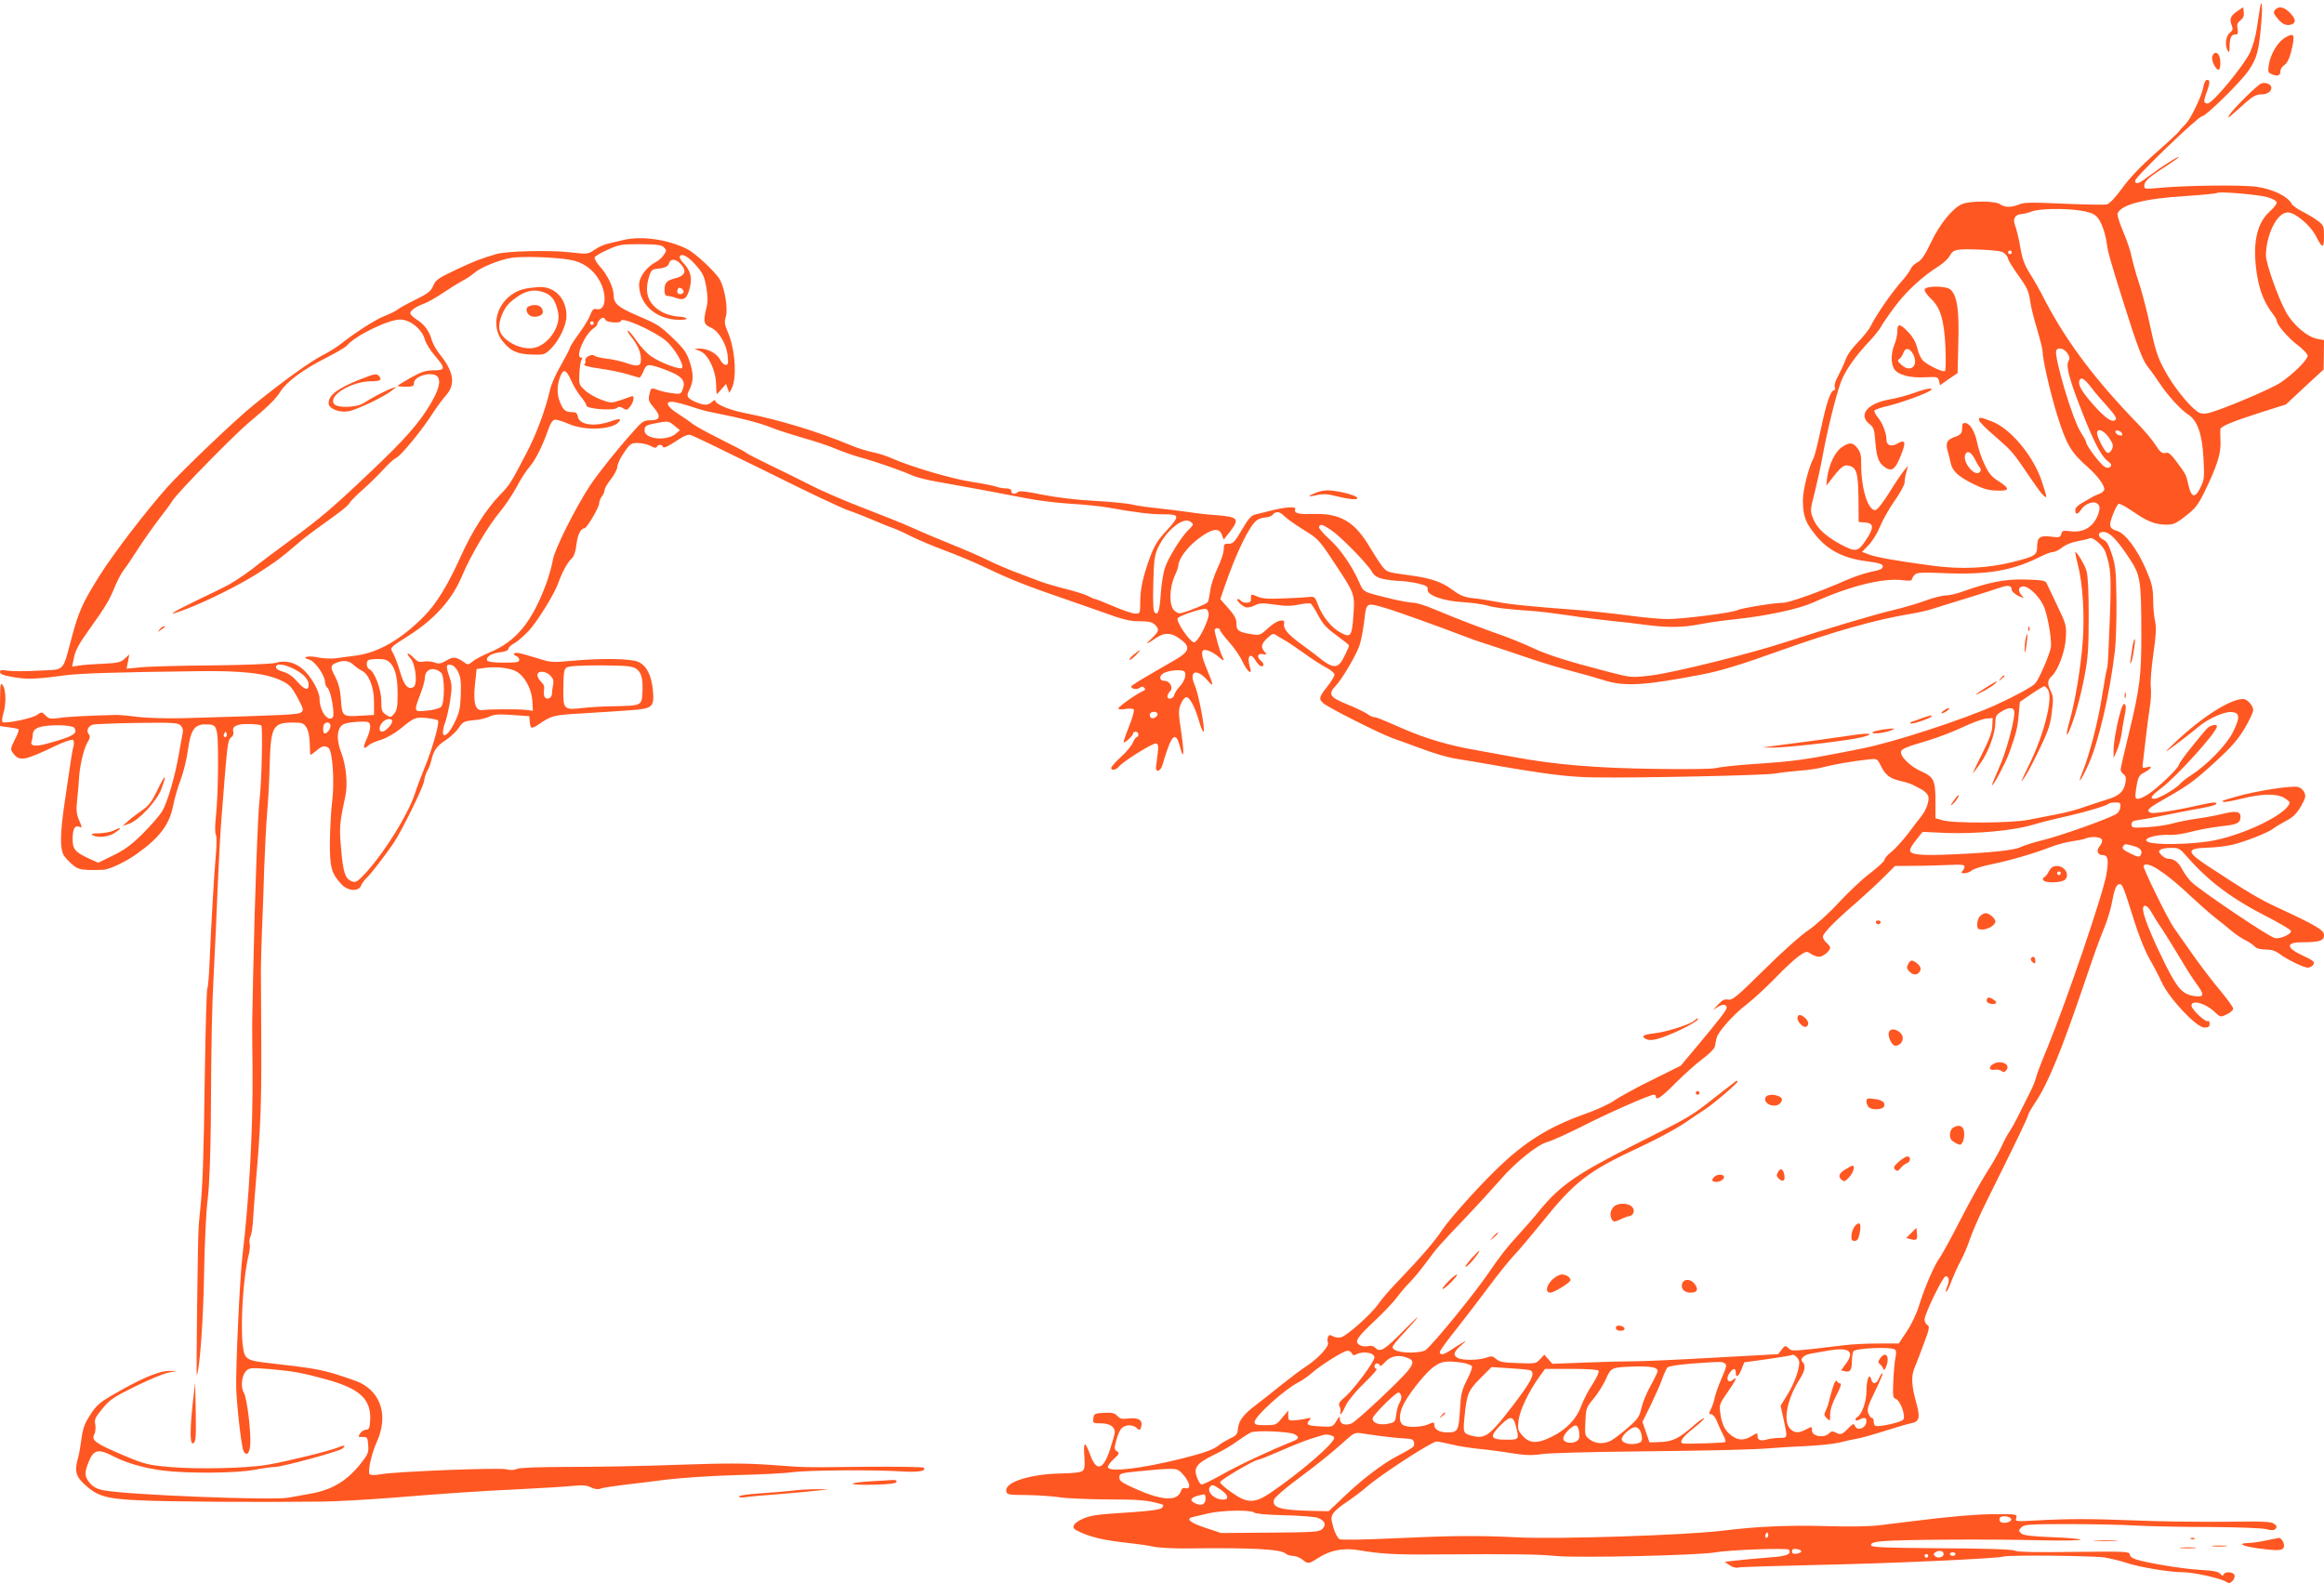 <?xml version="1.0" standalone="no"?>
<!DOCTYPE svg PUBLIC "-//W3C//DTD SVG 20010904//EN"
 "http://www.w3.org/TR/2001/REC-SVG-20010904/DTD/svg10.dtd">
<svg version="1.0" xmlns="http://www.w3.org/2000/svg"
 width="1280pt" height="872pt" viewBox="0 0 1280 872"
 preserveAspectRatio="xMidYMid meet">
<g transform="translate(0,872) scale(0.1,-0.1)"
fill="#ff5722" stroke="none">
<path d="M12446 8668 c-3 -18 -10 -65 -16 -104 -5 -39 -22 -98 -36 -130 -34
-74 -207 -284 -235 -284 -23 0 -24 12 -4 65 18 51 18 65 1 65 -8 0 -16 -15
-20 -37 -8 -50 -71 -181 -100 -208 -12 -12 -27 -28 -32 -36 -5 -8 -64 -63
-131 -122 -81 -71 -144 -137 -184 -193 -37 -51 -71 -87 -85 -90 -13 -3 -119
-1 -236 4 -177 8 -219 8 -247 -4 -43 -18 -81 -17 -105 1 -26 19 -164 20 -209
1 -51 -21 -124 -110 -172 -212 -33 -70 -52 -97 -74 -109 -16 -8 -32 -23 -36
-34 -3 -10 -28 -45 -56 -76 -55 -63 -138 -184 -165 -240 -9 -19 -41 -59 -70
-89 -32 -32 -60 -71 -69 -97 -9 -24 -27 -63 -40 -88 -15 -25 -23 -52 -20 -63
4 -10 2 -18 -4 -18 -18 0 -42 -70 -72 -213 -16 -76 -34 -147 -39 -157 -28 -51
-60 -178 -60 -234 0 -87 13 -123 68 -191 66 -84 155 -130 280 -146 75 -10 92
-16 92 -29 0 -13 -15 -20 -62 -29 -35 -7 -97 -28 -138 -46 -140 -62 -315 -125
-349 -125 -47 0 -232 -30 -253 -41 -25 -14 -302 -49 -383 -49 -38 0 -140 9
-225 21 -85 11 -207 24 -270 29 -243 18 -378 31 -445 45 -38 7 -98 17 -132 20
-50 6 -71 15 -113 46 -59 44 -121 65 -235 80 -118 16 -123 17 -146 42 -11 12
-45 64 -75 114 -83 140 -162 186 -309 182 -85 -3 -110 4 -101 27 6 16 -56 12
-144 -11 -30 -8 -66 -17 -80 -20 -18 -4 -37 -26 -70 -83 -39 -67 -49 -77 -72
-77 -25 1 -28 -3 -28 -31 0 -18 -15 -64 -34 -103 -18 -39 -37 -94 -40 -123 -4
-29 -10 -58 -14 -65 -7 -10 -102 -49 -147 -60 -13 -3 -28 4 -40 17 -27 30 -24
121 4 186 12 25 21 51 21 57 0 37 48 102 108 148 76 58 117 65 132 23 l10 -26
37 47 c51 67 41 78 -73 87 -49 3 -118 11 -154 17 -36 5 -112 15 -170 21 -58 6
-123 15 -145 21 -22 6 -114 15 -204 20 -100 5 -212 19 -289 34 -87 18 -128 23
-136 15 -15 -15 -36 -12 -36 5 0 10 -10 15 -29 15 -16 0 -41 4 -56 10 -14 5
-74 17 -133 26 -104 15 -332 82 -439 129 -28 13 -78 29 -110 35 -32 7 -84 23
-116 37 -185 77 -397 141 -585 178 -84 16 -162 49 -162 68 0 5 -8 3 -18 -6
-23 -21 -42 -21 -89 -2 -47 20 -55 33 -38 64 25 50 26 85 6 151 -18 56 -30 74
-88 131 -79 76 -88 82 -208 133 -101 44 -125 64 -125 110 -1 42 -33 111 -75
157 -19 21 -32 44 -30 51 3 7 36 27 73 43 62 28 76 30 179 30 92 -1 116 -4
129 -17 16 -16 16 -19 0 -42 -9 -14 -29 -32 -45 -40 -50 -26 -91 -82 -91 -124
1 -117 107 -202 243 -193 36 2 15 16 -26 17 -23 1 -61 11 -84 22 -79 41 -105
102 -81 188 11 40 18 50 38 52 53 6 69 13 75 32 8 27 37 25 63 -3 37 -40 26
-67 -33 -81 -43 -11 -55 -24 -55 -62 0 -25 4 -34 17 -34 9 0 31 -5 49 -12 43
-15 59 -2 74 60 13 56 3 92 -37 134 -14 14 -22 31 -19 36 12 19 47 -1 91 -51
37 -43 45 -60 55 -119 9 -51 9 -81 1 -113 -19 -75 -15 -93 23 -109 44 -18 88
-91 94 -157 4 -40 2 -49 -11 -49 -9 0 -24 14 -32 31 -18 33 -67 59 -112 59
l-28 -1 33 -14 c44 -19 85 -107 86 -182 1 -29 2 -53 4 -53 2 0 14 12 27 28
l24 27 9 -25 9 -24 12 22 c31 58 21 218 -21 314 -18 42 -19 55 -10 85 12 40
-5 150 -32 201 -21 40 -135 147 -181 170 -108 54 -253 74 -352 50 -27 -6 -64
-15 -84 -20 -20 -4 -53 -19 -74 -33 -37 -26 -37 -26 -143 -14 -111 12 -341 6
-397 -10 -91 -27 -120 -38 -222 -86 -99 -47 -114 -57 -127 -89 -12 -29 -28
-42 -98 -77 -46 -22 -90 -47 -98 -54 -8 -7 -38 -22 -66 -33 -50 -18 -166 -92
-249 -158 -22 -17 -65 -44 -95 -59 -67 -34 -215 -139 -381 -274 -100 -80 -394
-361 -479 -456 -122 -138 -293 -361 -373 -488 -90 -143 -115 -198 -151 -335
-54 -199 -33 -178 -184 -186 -71 -4 -148 -4 -171 0 -33 5 -41 4 -41 -8 0 -11
21 -19 75 -28 75 -13 128 -11 290 11 78 10 292 17 725 22 244 4 381 -12 464
-54 41 -20 54 -35 85 -92 33 -63 35 -69 19 -81 -17 -12 -61 -15 -653 -32 -85
-2 -191 1 -245 7 -52 7 -108 12 -125 11 -157 -4 -269 -10 -311 -17 -45 -6 -54
-5 -73 14 -21 21 -22 21 -49 2 -28 -19 -177 -49 -189 -38 -3 4 -1 24 5 46 17
53 15 133 -3 157 -13 17 -14 6 -15 -103 l0 -122 48 -7 c26 -3 50 -8 54 -11 4
-2 -4 -25 -18 -52 -29 -58 -29 -60 -5 -88 31 -37 65 -29 223 47 48 23 92 38
99 35 6 -4 8 -18 4 -34 -8 -29 -12 -59 -49 -311 -25 -170 -26 -252 -6 -289 5
-10 25 -32 45 -50 30 -26 44 -31 93 -33 31 0 68 0 82 1 36 3 124 45 184 88
126 90 180 162 200 267 8 39 26 103 41 141 15 39 33 112 40 163 15 111 36 142
95 142 69 0 70 -2 71 -215 0 -104 -5 -232 -11 -283 -6 -56 -7 -100 -1 -110 5
-10 5 -54 0 -107 -10 -114 -26 -386 -34 -579 -3 -82 -9 -154 -13 -160 -4 -6
-10 -220 -14 -476 -6 -463 -12 -616 -25 -740 -4 -36 -8 -81 -9 -100 -5 -71
-14 -825 -10 -815 17 38 36 312 40 560 3 163 11 343 20 410 9 75 15 230 17
415 3 504 6 628 17 845 6 116 16 323 21 460 6 138 15 309 21 380 34 435 33
426 56 446 8 6 12 20 9 29 -9 29 21 44 87 42 34 -1 64 -4 67 -8 9 -8 2 -316
-9 -404 -10 -78 -27 -554 -36 -980 -3 -135 -5 -252 -5 -260 0 -8 0 -121 2
-250 3 -328 -19 -720 -56 -1030 -14 -114 -37 -610 -34 -725 3 -99 29 -326 40
-347 16 -31 34 -15 37 33 6 69 -18 261 -35 288 -19 30 -12 97 14 121 16 16 29
17 128 9 125 -11 182 -21 309 -56 193 -53 255 -112 244 -238 -2 -31 -7 -40
-22 -40 -10 0 -25 -9 -32 -20 -13 -19 -12 -21 14 -20 25 0 27 -3 30 -46 3 -40
-2 -51 -40 -99 -81 -102 -164 -150 -298 -171 -30 -5 -75 -13 -100 -18 -79 -17
-893 15 -1017 40 -38 7 -59 18 -78 40 -29 36 -31 54 -9 111 29 75 53 81 144
34 67 -35 170 -64 268 -76 134 -17 402 -15 502 4 47 9 99 16 115 16 39 0 352
85 371 101 23 19 10 21 -28 5 -43 -18 -263 -72 -378 -93 -114 -21 -395 -27
-550 -13 -117 11 -134 15 -255 66 -148 63 -173 81 -156 113 7 12 9 36 6 54 -6
29 -1 40 40 89 40 49 61 63 183 123 75 37 157 71 182 75 l45 8 -41 1 c-49 1
-134 -32 -258 -101 -129 -72 -142 -83 -182 -146 -28 -43 -38 -72 -45 -125 -5
-38 -13 -86 -19 -106 -20 -72 -13 -101 31 -143 73 -69 121 -84 309 -92 155 -8
694 -11 1005 -7 77 1 255 11 395 22 294 24 472 36 725 48 99 5 214 12 255 16
59 6 83 4 105 -8 19 -9 38 -12 51 -7 11 5 65 13 120 20 54 6 164 20 244 30 81
10 250 21 385 25 132 3 272 10 310 16 81 11 429 14 590 5 103 -7 151 1 132 20
-4 4 -141 6 -305 5 -376 -4 -328 -5 -535 10 -142 10 -243 10 -505 1 -180 -7
-450 -12 -599 -12 -173 0 -281 -4 -296 -11 -16 -7 -36 -8 -58 -2 -39 10 -604
-12 -689 -27 -34 -6 -58 -6 -64 0 -12 12 9 110 39 177 63 140 27 267 -90 326
-16 8 -75 29 -130 46 -95 29 -138 36 -365 62 -135 15 -143 20 -153 99 -14 118
4 393 34 503 5 21 7 47 4 57 -3 11 -1 28 4 38 6 11 13 55 15 98 3 44 9 133 15
199 27 314 31 425 30 760 -1 198 -2 387 -2 420 0 33 3 128 6 210 4 83 9 236
12 340 4 105 11 242 16 305 6 63 12 179 14 256 6 224 16 244 130 244 48 0 57
-3 72 -26 11 -17 18 -49 19 -88 1 -34 2 -63 3 -64 0 -2 15 8 32 22 32 28 46
31 68 17 22 -14 34 -180 21 -291 -7 -52 -12 -153 -13 -225 -1 -142 8 -176 63
-235 36 -39 96 -43 109 -7 5 12 19 31 31 42 21 19 99 120 147 190 44 65 161
302 168 340 3 22 12 49 19 60 7 11 16 34 20 50 14 62 30 85 78 116 27 18 61
49 74 69 23 34 29 38 83 43 32 2 71 12 87 20 24 12 49 14 124 9 l95 -7 3 -32
c4 -39 9 -40 55 -9 66 45 78 48 241 57 88 5 205 13 259 17 122 9 131 17 123
109 -7 83 -36 139 -82 158 -44 18 -205 20 -368 5 -103 -10 -113 -9 -185 14
-42 13 -88 26 -104 29 -29 4 -37 -7 -12 -17 8 -3 15 -12 15 -21 0 -12 -15 -15
-84 -15 -51 0 -88 4 -92 11 -11 19 22 41 70 46 29 4 46 10 46 19 0 7 15 22 33
31 18 10 53 41 79 68 49 54 141 202 163 264 20 58 51 114 73 134 14 13 22 37
27 78 6 54 24 89 44 89 13 0 81 116 81 137 0 11 7 28 15 39 8 10 15 26 15 35
0 9 16 36 35 60 19 24 35 55 35 68 0 14 16 48 37 78 33 49 40 53 75 53 22 0
53 -7 71 -16 21 -12 32 -13 35 -5 5 15 29 14 34 -1 3 -8 27 3 68 30 44 30 69
41 84 36 12 -3 198 -93 415 -200 216 -108 419 -204 450 -214 31 -10 94 -35
141 -55 47 -20 96 -40 110 -44 14 -5 57 -24 96 -44 40 -20 123 -55 185 -78 63
-23 166 -66 229 -96 133 -64 237 -105 440 -174 80 -28 159 -55 175 -61 146
-53 175 -60 234 -60 49 0 68 -5 82 -19 26 -26 24 -35 -18 -76 -39 -36 -33 -36
26 4 43 29 79 29 121 0 70 -47 66 -73 -18 -122 -29 -16 -95 -55 -147 -85 -52
-30 -95 -58 -95 -61 0 -14 33 -19 47 -8 10 9 17 9 25 1 8 -8 6 -13 -8 -19 -33
-14 -134 -85 -134 -95 0 -6 16 -7 39 -3 24 4 42 2 46 -4 3 -6 -9 -49 -28 -96
-19 -47 -31 -85 -28 -85 12 1 51 38 51 49 0 6 7 11 15 11 8 0 15 -7 15 -15 0
-8 -4 -15 -9 -15 -5 0 -14 -13 -21 -29 -6 -17 -36 -53 -66 -80 -30 -28 -54
-55 -54 -61 0 -16 26 -12 41 6 25 31 193 135 207 129 12 -4 13 -17 8 -58 -4
-28 -7 -61 -9 -72 -3 -32 25 -24 35 10 51 174 73 195 98 98 21 -79 23 -29 5
91 -15 102 -15 116 -1 149 8 20 22 37 30 37 19 0 48 -55 70 -132 9 -32 20 -58
24 -58 13 0 -26 208 -48 257 -34 78 11 94 71 25 36 -41 35 -31 -7 70 -28 67
-31 98 -8 98 20 0 54 -18 82 -43 24 -22 28 -17 11 14 -10 20 -39 122 -39 139
0 6 7 10 15 10 8 0 15 -5 15 -11 0 -6 23 -36 51 -67 28 -31 61 -80 74 -109 24
-52 55 -76 40 -30 -20 63 1 88 31 38 10 -17 24 -31 31 -31 17 0 16 15 -2 30
-25 21 -19 43 10 37 24 -4 24 -3 10 13 -22 25 -19 43 15 75 26 25 34 27 48 17
9 -6 31 -19 47 -28 17 -9 66 -43 110 -74 44 -32 99 -67 123 -79 23 -12 42 -29
42 -37 0 -9 -18 -39 -40 -66 -45 -57 -48 -68 -22 -91 26 -24 308 -166 382
-193 36 -12 97 -35 135 -49 102 -38 164 -56 220 -65 28 -4 115 -19 195 -33
293 -51 417 -67 560 -69 234 -4 941 11 995 21 28 5 88 12 135 16 47 3 108 12
135 20 52 14 167 34 247 42 46 5 47 5 66 -33 27 -54 49 -71 107 -85 28 -6 59
-16 70 -22 11 -6 33 -17 48 -25 16 -8 32 -24 37 -36 8 -23 -8 -73 -37 -111
-10 -12 -44 -56 -75 -98 -32 -41 -74 -87 -93 -101 -19 -15 -35 -33 -35 -41 0
-8 -36 -41 -79 -74 -44 -33 -121 -106 -173 -162 -53 -58 -125 -123 -167 -152
-41 -27 -152 -126 -245 -219 -150 -148 -174 -168 -197 -164 -20 4 -33 -2 -55
-26 l-29 -31 27 17 c27 17 48 15 48 -5 0 -13 -40 -64 -159 -207 l-94 -112
-161 -80 c-89 -44 -182 -95 -207 -113 -25 -18 -99 -52 -165 -75 -196 -70 -330
-154 -484 -305 -106 -103 -256 -271 -297 -332 -40 -62 -126 -160 -227 -265
-51 -52 -107 -116 -124 -142 -38 -55 -172 -175 -206 -184 -13 -3 -34 -1 -45 6
-17 9 -22 8 -27 -5 -3 -8 -4 -22 0 -30 8 -21 -56 -90 -120 -131 -28 -18 -89
-64 -135 -101 -46 -37 -110 -88 -142 -112 -70 -53 -94 -86 -99 -131 -2 -30 -9
-38 -43 -53 -22 -11 -49 -27 -60 -36 -29 -25 -85 -45 -210 -76 -223 -55 -393
-75 -403 -47 -2 7 12 27 32 45 31 29 33 34 18 43 -15 10 -16 16 -4 60 7 27 20
57 29 66 20 22 61 23 84 2 16 -14 18 -14 24 6 11 36 -13 53 -66 47 -39 -5 -50
-2 -65 14 -15 16 -28 19 -73 17 -53 -3 -56 -5 -59 -30 -3 -27 -2 -28 42 -28
47 0 76 -18 76 -48 0 -9 -12 -52 -26 -95 -38 -116 -75 -125 -110 -29 -28 76
-37 74 -32 -5 4 -57 2 -76 -10 -85 -9 -8 -52 -13 -116 -14 -170 -3 -311 -47
-304 -96 3 -21 8 -22 118 -23 63 -1 142 -7 175 -12 33 -6 151 -11 263 -12 179
0 222 -4 301 -27 10 -3 10 -8 2 -18 -11 -13 -60 -19 -291 -34 -79 -6 -117 -13
-153 -31 -48 -23 -58 -46 -27 -61 73 -37 146 -54 295 -70 44 -5 101 -13 127
-19 26 -6 105 -10 175 -10 370 5 530 -4 555 -29 6 -6 24 -12 39 -12 14 0 38
-9 52 -20 32 -26 35 -25 88 9 65 42 137 56 218 43 123 -21 205 -26 421 -24
469 3 569 1 675 -9 121 -11 780 4 870 20 76 14 401 26 408 15 16 -26 -14 -37
-124 -44 -63 -5 -140 -12 -172 -16 l-58 -7 28 -19 c16 -11 36 -16 48 -12 11 3
205 9 430 14 399 8 992 35 1028 46 31 10 500 5 561 -5 33 -6 87 -19 120 -30
73 -24 236 -51 308 -51 59 0 206 -33 238 -52 16 -10 22 -10 36 4 9 9 14 24 11
32 -7 19 -53 21 -60 4 -3 -10 -8 -9 -18 3 -11 13 -39 18 -114 22 -96 6 -285
37 -352 58 -20 7 -33 17 -33 27 0 16 -24 17 -306 14 -210 -3 -313 -1 -327 7
-15 7 -152 12 -407 13 -334 3 -385 5 -385 18 0 11 17 17 65 21 89 9 597 12
868 5 122 -3 222 -1 222 3 0 4 -71 11 -157 14 -120 5 -161 10 -172 22 -14 13
-13 17 2 32 16 16 42 18 255 18 130 0 300 -3 377 -8 77 -4 262 -8 410 -8 153
-1 286 -6 308 -12 28 -8 41 -7 50 2 9 10 8 16 -8 28 -17 12 -58 14 -270 11
-137 -1 -358 1 -490 7 -255 10 -370 10 -553 0 -112 -6 -114 -6 -107 14 6 20 3
21 -108 21 -105 0 -258 -13 -472 -40 -44 -5 -120 -15 -170 -21 -58 -7 -166 -9
-300 -5 -199 6 -381 -2 -565 -25 -203 -25 -905 -48 -1130 -37 -226 11 -357 10
-700 -6 -148 -7 -273 -9 -282 -4 -10 5 -25 33 -34 64 -14 50 -14 57 0 80 9 13
42 41 74 61 31 21 79 57 106 80 75 67 362 253 388 253 13 -1 50 -8 83 -16 33
-9 98 -19 145 -24 47 -4 129 -15 183 -24 78 -12 113 -14 170 -5 40 5 266 12
502 14 448 5 668 10 770 19 33 3 116 8 185 11 69 3 150 12 180 19 30 8 73 17
95 21 22 3 92 23 155 43 63 20 128 39 144 42 47 8 53 30 32 107 -28 98 -31
153 -11 199 9 21 32 81 51 133 31 82 33 96 19 103 -8 5 -15 18 -15 30 0 30
101 238 116 238 19 0 23 -22 8 -58 -7 -18 -9 -30 -4 -27 5 3 18 31 30 63 12
31 34 80 49 107 15 28 38 81 51 120 13 38 53 131 90 205 164 330 230 467 230
477 0 6 18 38 41 72 70 105 144 286 276 676 55 162 76 219 103 285 15 36 33
94 40 129 15 83 26 111 44 111 16 0 21 -12 80 -200 26 -84 62 -172 84 -210 21
-36 52 -95 69 -132 42 -90 191 -248 234 -248 23 0 29 5 29 21 0 11 -4 18 -9
15 -13 -9 -91 64 -91 85 0 34 76 14 127 -34 33 -31 33 -31 68 -14 19 9 35 23
35 31 0 8 -32 52 -70 98 -39 46 -109 137 -155 203 -46 66 -92 131 -102 145
-32 45 -173 332 -167 341 19 31 122 -36 266 -173 43 -40 101 -91 129 -113 29
-22 68 -54 88 -71 20 -17 54 -41 77 -52 22 -11 46 -28 53 -36 9 -10 30 -16 59
-16 32 0 54 -7 77 -24 39 -30 133 -76 156 -76 9 0 22 6 28 14 14 16 6 24 -61
55 -89 42 -88 71 1 71 96 0 121 8 121 39 0 28 -40 52 -262 155 -92 43 -157 81
-369 220 -130 85 -131 103 -9 107 41 1 102 8 135 16 69 16 203 69 225 89 9 7
40 26 70 42 42 22 60 41 83 81 25 44 28 56 19 76 -6 14 -22 27 -34 30 -37 9
-224 -20 -338 -52 -85 -24 -86 -25 -73 -30 7 -2 52 6 100 18 108 27 187 29
231 6 17 -10 32 -22 32 -26 0 -56 -231 -173 -415 -210 -88 -18 -260 -26 -337
-15 -88 13 -6 50 97 45 22 -1 74 7 115 18 41 11 115 24 164 30 89 9 106 17
106 54 0 28 -27 32 -99 14 -36 -9 -102 -21 -146 -27 -44 -6 -102 -18 -130 -26
-27 -8 -89 -17 -137 -20 -83 -5 -88 -4 -88 15 0 16 9 21 48 26 26 3 99 17 162
30 63 13 145 29 183 35 37 7 70 16 73 21 7 13 -17 11 -89 -5 -125 -29 -254
-49 -270 -43 -30 11 -18 24 69 73 140 80 170 102 287 209 87 80 123 121 160
183 26 44 47 89 47 101 0 24 -33 61 -55 61 -78 0 -255 -118 -410 -273 -20 -20
-20 -20 1 -6 34 24 123 92 163 126 53 45 143 85 183 81 46 -4 47 -31 4 -115
-36 -70 -144 -180 -231 -235 -22 -14 -49 -35 -59 -47 -24 -27 -118 -81 -140
-81 -29 0 -17 18 37 58 85 64 307 309 307 340 0 9 -7 11 -22 7 -28 -9 -21 -2
-112 -113 -42 -52 -76 -99 -76 -106 0 -15 -114 -125 -166 -159 -22 -15 -48
-27 -58 -27 -16 0 -17 6 -12 48 11 71 15 81 46 97 40 21 49 38 15 29 -27 -7
-27 -7 -21 37 3 24 10 82 15 129 5 47 15 119 21 160 7 40 9 94 6 118 -3 24 3
103 14 179 15 103 17 146 10 179 -6 25 -11 79 -11 122 -1 66 -7 90 -40 167
-49 112 -114 198 -160 211 -22 6 -35 17 -37 30 -3 21 32 109 47 119 5 3 40
-16 78 -42 81 -56 122 -72 184 -73 39 0 54 6 107 48 52 40 68 60 103 131 69
142 91 209 89 276 -1 33 -2 65 -1 71 1 15 68 43 228 94 l133 42 104 97 104 96
1 81 1 81 -34 6 c-59 10 -139 79 -179 155 -45 85 -107 264 -107 305 2 117 62
237 120 237 41 0 124 -70 155 -129 36 -72 45 -72 45 -3 0 55 -2 61 -32 84 -18
14 -56 37 -85 52 -29 14 -57 34 -62 45 -22 40 -102 79 -191 92 -84 12 -398 8
-552 -7 -63 -6 -68 -6 -68 13 0 24 26 48 118 106 39 26 72 49 72 52 0 8 -104
-59 -166 -106 -54 -42 -74 -48 -74 -24 0 20 348 355 369 355 21 0 214 190 256
252 48 72 57 108 71 281 6 85 0 119 -10 55z m42 -1034 c31 -9 52 -21 52 -30 0
-8 -18 -30 -40 -50 -75 -68 -97 -189 -66 -365 14 -77 40 -140 82 -195 13 -17
24 -35 24 -41 0 -22 62 -94 115 -134 30 -23 55 -49 55 -58 0 -23 -81 -103
-150 -149 -58 -38 -349 -160 -405 -169 -24 -4 -41 0 -58 14 -50 39 -129 139
-172 219 -44 80 -52 105 -95 304 -12 52 -34 136 -50 185 -17 50 -34 114 -40
142 -5 29 -26 91 -46 137 -20 47 -34 91 -31 100 19 49 147 82 372 96 93 6 172
14 175 17 9 10 224 -8 278 -23z m-1029 -74 c42 -6 71 -16 87 -31 26 -24 50
-90 59 -159 6 -42 17 -83 95 -330 65 -208 101 -304 125 -334 14 -17 45 -60 69
-96 46 -70 118 -148 160 -175 49 -32 75 -107 82 -236 6 -108 5 -120 -16 -163
-29 -62 -51 -58 -66 10 -13 58 -13 60 -67 132 -27 37 -43 51 -55 48 -23 -7
-34 2 -64 49 -14 22 -54 69 -88 105 -238 245 -395 453 -516 684 -25 50 -63
117 -85 151 -29 47 -41 79 -52 145 -8 47 -21 99 -28 117 -15 37 -1 62 35 64
11 0 37 7 56 14 41 16 178 19 269 5z m-418 -236 c11 -10 19 -23 19 -29 0 -7
25 -48 56 -91 47 -65 58 -88 65 -139 4 -33 22 -104 39 -159 16 -54 30 -109 30
-121 0 -44 43 -232 81 -353 50 -160 75 -204 169 -286 51 -45 90 -97 90 -121 0
-8 -12 -20 -27 -25 -16 -6 -35 -14 -43 -20 -8 -5 -32 -19 -52 -30 -24 -13 -38
-28 -38 -40 0 -27 14 -25 33 4 22 33 72 50 91 30 11 -10 12 -22 6 -45 -22 -76
-81 -116 -157 -105 -40 5 -46 3 -50 -15 -5 -19 -11 -21 -55 -15 -61 8 -78 -3
-78 -55 0 -47 -11 -54 -140 -86 -135 -33 -278 -40 -436 -19 -195 26 -315 47
-353 63 l-35 13 36 38 c20 20 48 65 62 100 14 35 50 99 80 142 31 44 56 90 56
102 0 13 4 39 10 58 l9 35 -22 -27 c-12 -14 -49 -69 -82 -122 -37 -59 -66 -96
-77 -96 -41 0 -78 123 -77 254 1 43 -4 65 -19 85 -26 35 -44 37 -86 9 -39 -25
-74 -99 -83 -173 l-4 -40 18 23 c62 81 78 94 106 87 43 -11 51 -38 53 -180 l1
-130 37 -3 c48 -4 48 -30 1 -100 -42 -62 -55 -64 -136 -21 -84 45 -133 91
-153 143 -17 43 -16 47 10 148 14 57 34 148 44 204 24 132 74 335 100 402 23
61 80 142 156 222 28 30 57 66 64 80 7 14 41 64 77 112 62 83 149 164 241 222
24 15 51 40 60 56 21 37 33 40 171 35 89 -4 118 -8 132 -21z m39 6 c0 -5 -4
-10 -10 -10 -5 0 -10 5 -10 10 0 6 5 10 10 10 6 0 10 -4 10 -10z m-7940 -41
c70 -12 127 -52 162 -115 43 -77 35 -166 -14 -157 -19 4 -26 -2 -36 -30 -7
-20 -35 -66 -62 -103 -28 -38 -50 -73 -50 -77 0 -5 -22 -48 -49 -96 -28 -47
-55 -108 -61 -136 -27 -116 -76 -247 -130 -350 -90 -172 -92 -175 -148 -233
-75 -78 -152 -199 -212 -332 -73 -162 -135 -264 -205 -335 -124 -126 -252
-200 -374 -216 -36 -5 -87 -11 -112 -15 -25 -3 -70 -1 -99 5 -55 12 -96 0 -45
-13 29 -7 85 -87 85 -122 0 -12 6 -27 14 -33 19 -16 42 -149 28 -163 -27 -27
-72 38 -72 104 0 40 -48 125 -93 163 -43 37 -97 50 -148 34 -20 -6 -164 -12
-344 -14 -171 -1 -348 -6 -394 -10 l-84 -8 8 39 7 39 -25 -23 c-21 -20 -38
-24 -118 -28 -52 -2 -111 -6 -133 -10 l-39 -6 8 38 c9 51 26 83 95 179 81 113
104 152 132 222 14 33 35 74 47 90 13 15 50 71 84 124 34 52 85 124 113 160
28 36 63 83 77 105 29 45 335 357 415 424 110 92 150 131 177 174 35 55 129
124 257 188 53 27 102 56 109 65 45 54 228 143 293 143 55 0 121 -54 136 -110
5 -20 30 -60 55 -89 60 -70 59 -81 -7 -81 -43 0 -67 -8 -125 -40 -40 -23 -73
-43 -73 -45 0 -3 20 -5 45 -5 38 0 45 3 45 20 0 40 103 67 130 35 20 -24 6
-75 -42 -155 -61 -102 -140 -192 -324 -366 -209 -199 -282 -261 -444 -379 -74
-54 -155 -115 -180 -135 -43 -35 -107 -80 -154 -107 -11 -7 -91 -47 -176 -87
-157 -76 -183 -96 -68 -52 113 42 291 131 393 195 103 66 128 84 219 162 29
26 80 65 112 88 130 92 169 123 179 140 5 10 38 43 71 72 34 30 84 79 112 109
27 31 61 62 76 69 29 16 145 158 201 247 21 32 53 76 72 97 53 59 42 130 -32
222 -20 24 -41 61 -47 82 -14 50 -41 87 -83 113 -19 12 -35 27 -35 35 0 15 32
37 77 53 17 6 65 33 105 60 40 27 89 57 108 67 19 9 46 28 60 40 34 31 139 74
208 85 63 9 237 4 322 -11z m624 -180 c-8 -14 -34 -11 -34 4 0 8 3 17 7 20 9
9 34 -13 27 -24z m-429 -151 c6 -15 85 -20 85 -6 0 27 182 -54 248 -109 46
-39 103 -135 88 -150 -10 -11 -116 28 -166 62 -25 16 -61 55 -82 85 -20 30
-42 56 -49 59 -7 2 1 -14 19 -36 36 -47 52 -83 52 -123 0 -37 -16 -42 -76 -21
-27 10 -76 21 -108 25 -33 3 -65 11 -72 17 -15 12 -56 -10 -50 -27 2 -6 0 -16
-5 -21 -7 -7 23 -14 83 -23 51 -7 120 -21 153 -31 33 -10 63 -19 67 -19 4 0
14 16 22 35 17 41 24 42 100 16 110 -39 136 -64 116 -116 -10 -26 -13 -27 -57
-21 -26 3 -62 11 -80 18 -38 14 -38 13 -47 -28 -6 -27 -2 -38 24 -68 42 -48
37 -71 -16 -71 -37 0 -46 -5 -90 -55 -96 -107 -195 -231 -244 -304 -80 -121
-197 -355 -205 -410 -4 -27 -20 -84 -35 -127 -81 -218 -167 -322 -316 -384
-38 -16 -79 -38 -92 -49 -19 -17 -26 -18 -40 -8 -49 35 -63 37 -103 14 -31
-18 -43 -20 -66 -11 -15 6 -42 8 -59 5 -24 -5 -35 -1 -54 19 -13 14 -28 25
-33 25 -6 0 0 -11 12 -24 32 -34 43 -152 16 -162 -30 -12 -49 10 -72 87 -12
41 -29 86 -38 101 -18 32 -22 28 88 98 143 92 237 197 292 328 45 109 144 276
208 352 30 36 71 98 92 137 21 40 53 91 72 112 34 40 71 115 103 206 10 31 24
51 34 53 10 2 44 -8 76 -22 95 -43 264 -32 284 19 4 10 -9 9 -51 -6 -94 -32
-174 -19 -181 29 -3 16 -10 22 -30 22 -37 0 -49 10 -67 53 -18 43 -18 89 -2
136 19 53 34 49 63 -15 14 -32 39 -73 55 -91 16 -19 29 -40 29 -47 0 -18 148
-30 168 -13 10 8 19 8 34 -2 19 -12 23 -10 39 10 21 28 25 63 7 56 -7 -3 -35
-13 -63 -22 -48 -16 -52 -16 -105 4 -30 11 -70 34 -88 51 -32 29 -34 33 -31
93 2 34 7 68 12 75 6 8 5 12 -2 12 -36 0 20 131 69 162 11 7 20 18 20 23 0 13
21 35 32 35 5 0 11 -6 13 -12z m-65 -18 c0 -5 -4 -10 -10 -10 -5 0 -10 5 -10
10 0 6 5 10 10 10 6 0 10 -4 10 -10z m8117 -166 c13 -21 14 -30 5 -45 -15 -24
7 -104 76 -279 62 -160 106 -244 139 -268 21 -16 25 -24 17 -32 -9 -9 -17 -9
-32 -1 -23 12 -102 117 -102 135 0 6 -14 31 -30 56 -44 65 -151 425 -134 451
11 18 44 9 61 -17z m130 -187 c17 -23 57 -70 89 -105 42 -47 54 -66 46 -74
-18 -18 -55 7 -122 82 -65 74 -86 110 -77 134 9 22 27 11 64 -37z m-7702 -109
c33 -12 89 -27 125 -33 138 -27 247 -55 308 -80 34 -14 113 -39 175 -57 61
-17 144 -44 182 -61 39 -16 99 -37 135 -47 77 -20 228 -73 285 -99 22 -10 85
-26 140 -35 168 -30 364 -66 490 -91 66 -13 176 -26 245 -30 69 -4 161 -13
205 -21 143 -26 239 -38 308 -37 85 0 86 -9 10 -92 -44 -47 -65 -80 -87 -139
-39 -104 -56 -179 -56 -253 0 -61 -1 -63 -26 -63 -15 0 -69 18 -120 40 -52 22
-97 40 -101 40 -5 0 -21 7 -38 16 -16 9 -73 27 -125 40 -52 13 -117 32 -145
43 -27 10 -88 33 -135 51 -47 18 -114 47 -150 65 -36 18 -128 58 -205 89 -77
31 -174 72 -215 91 -41 19 -158 66 -260 105 -102 39 -237 97 -300 130 -63 32
-164 82 -225 111 -60 29 -117 58 -125 65 -8 7 -71 40 -140 74 -68 34 -136 71
-152 83 -15 12 -52 38 -82 57 -69 43 -78 76 -18 65 20 -4 64 -16 97 -27z
m-100 -103 l30 -25 -23 -19 c-50 -43 -172 -30 -172 18 0 24 8 30 62 40 66 13
71 13 103 -14z m7900 -65 c24 -35 26 -44 17 -65 -7 -14 -17 -22 -25 -19 -15 5
-57 86 -57 109 0 29 38 15 65 -25z m73 22 c3 -9 -2 -13 -14 -10 -9 1 -19 9
-22 16 -3 9 2 13 14 10 9 -1 19 -9 22 -16z m-4613 -456 c14 -14 61 -47 106
-75 78 -48 85 -55 166 -178 115 -173 116 -175 107 -295 -8 -113 -15 -123 -71
-92 -48 25 -99 88 -122 148 -17 47 -21 51 -48 48 -15 -2 -78 -6 -139 -8 -86
-4 -120 -2 -148 10 -36 15 -36 15 -36 -10 0 -19 -5 -24 -24 -24 -14 0 -28 5
-31 10 -3 6 -11 10 -17 10 -16 0 21 -38 43 -45 10 -3 32 1 49 10 27 14 42 14
109 5 59 -9 92 -9 135 0 30 6 60 9 65 5 6 -3 25 -33 42 -66 25 -46 47 -71 101
-109 37 -28 68 -52 68 -54 0 -12 -35 -84 -48 -98 -24 -28 -53 -21 -107 22 -27
22 -67 52 -88 67 -88 63 -117 95 -115 122 3 23 0 26 -22 22 -14 -1 -44 -21
-67 -42 -40 -37 -46 -39 -85 -33 -76 12 -88 20 -88 58 0 28 -10 46 -44 85
l-45 51 23 67 c65 189 138 339 179 368 12 8 33 15 48 15 15 0 32 7 39 15 18
21 37 19 65 -9z m-505 -45 c0 -4 -10 -16 -21 -27 -40 -35 -117 -160 -134 -215
-9 -30 -19 -93 -22 -141 -6 -94 -15 -120 -34 -101 -7 7 -10 57 -7 159 3 126 7
156 25 195 42 92 134 170 175 148 10 -5 18 -13 18 -18z m762 -31 c52 -35 195
-181 223 -227 15 -26 29 -34 67 -43 27 -5 68 -10 91 -10 23 -1 67 -7 97 -14
46 -11 55 -16 53 -34 -4 -31 88 -63 197 -69 47 -3 105 -11 130 -18 43 -13 114
-21 246 -30 34 -2 124 -13 200 -24 76 -12 184 -25 239 -31 55 -5 141 -15 190
-22 123 -16 204 -15 305 5 47 9 135 21 195 27 168 18 343 56 421 91 203 92
386 137 496 123 31 -4 48 -3 48 4 0 6 7 17 15 26 13 13 38 14 163 9 240 -10
378 14 530 91 28 14 60 26 71 26 11 0 32 11 48 24 17 14 52 29 86 35 32 6 62
13 66 16 17 10 75 -41 87 -75 31 -92 33 -128 24 -378 -5 -139 -11 -256 -14
-261 -3 -4 -15 -70 -27 -146 -21 -141 -70 -330 -107 -422 -34 -83 -15 -62 28
30 58 125 120 392 149 637 5 47 9 168 8 270 -2 163 -5 194 -25 256 -17 53 -29
74 -48 82 -32 15 -32 42 1 42 33 0 72 -39 138 -138 67 -100 70 -120 71 -422 0
-236 -8 -298 -69 -551 -25 -101 -45 -190 -45 -198 0 -8 7 -19 16 -26 13 -9 15
-20 10 -48 -9 -47 -34 -71 -99 -90 -29 -9 -86 -28 -127 -42 -41 -15 -111 -33
-155 -41 -44 -9 -114 -22 -155 -30 -92 -18 -414 -20 -471 -2 l-39 11 0 96 c0
115 -9 132 -84 165 -51 23 -106 75 -106 101 0 19 17 27 145 65 61 18 151 53
200 77 50 23 106 44 125 45 l35 3 -2 -45 c-1 -32 -18 -76 -56 -152 -30 -60
-53 -108 -52 -108 2 0 20 24 41 53 45 62 83 166 84 225 0 37 4 45 33 62 38 24
63 25 70 6 11 -27 -42 -228 -84 -318 -22 -49 -39 -91 -37 -93 6 -6 73 121 93
175 38 105 47 139 53 209 l7 75 63 43 c35 24 67 43 72 43 5 0 14 -10 21 -21
26 -49 -23 -244 -104 -409 -52 -107 -54 -114 -22 -65 15 22 51 92 81 155 45
93 57 130 65 197 9 70 8 88 -5 114 -21 42 -20 62 3 83 36 33 75 136 79 212 4
69 2 76 -48 180 -28 60 -55 116 -59 124 -6 12 -32 16 -117 18 -112 3 -201 -15
-352 -69 -29 -10 -68 -19 -87 -19 -18 0 -69 -13 -112 -29 -44 -16 -122 -39
-174 -51 -106 -25 -387 -109 -589 -175 -196 -65 -628 -172 -750 -186 -104 -12
-106 -12 -230 20 -231 60 -335 93 -420 133 -47 22 -128 55 -180 73 -106 37
-233 86 -360 139 -47 20 -98 36 -115 36 -16 0 -68 9 -115 20 -168 41 -158 36
-184 93 -40 91 -105 185 -168 241 -33 30 -57 59 -53 65 9 16 17 14 67 -19z
m3748 -329 c1 -9 17 -23 36 -33 34 -15 35 -15 20 1 -24 26 -20 51 8 51 36 0
101 -69 119 -126 22 -67 39 -183 32 -214 -11 -48 -67 -175 -86 -195 -18 -19
-108 -68 -219 -119 -176 -79 -561 -205 -735 -239 -326 -65 -358 -69 -618 -87
-86 -6 -171 -16 -189 -21 -18 -5 -168 -7 -337 -4 -321 4 -554 24 -777 66 -60
11 -156 28 -214 39 -138 24 -263 61 -380 111 -150 65 -160 69 -173 69 -7 0
-23 8 -37 18 -13 9 -62 33 -109 52 -99 40 -108 56 -63 104 32 34 100 147 126
211 10 22 22 84 29 138 13 112 9 109 117 78 53 -15 291 -100 460 -165 19 -8
78 -27 130 -44 52 -17 149 -49 215 -72 66 -22 165 -52 220 -66 55 -14 136 -37
180 -51 114 -36 225 -29 545 33 97 19 206 52 410 125 316 113 544 177 740 209
36 6 85 17 110 25 25 8 110 35 190 59 80 25 163 51 185 59 45 16 65 13 65 -12z
m-4423 -131 c4 -33 -57 -154 -79 -158 -20 -4 -100 111 -92 132 5 13 128 55
154 52 8 0 16 -12 17 -26z m-4507 -272 c28 -31 40 -80 40 -174 0 -65 -4 -87
-19 -105 -18 -22 -19 -22 -45 -6 -23 16 -26 24 -26 77 0 63 -38 163 -66 174
-14 6 -19 37 -7 49 3 4 28 7 54 7 37 0 53 -5 69 -22z m-204 -9 c13 -12 34 -27
46 -33 40 -19 68 -91 68 -172 l0 -72 -72 -4 c-101 -7 -104 -4 -110 86 -4 55
-12 89 -31 127 -29 54 -28 65 7 79 36 15 69 11 92 -11z m-326 -24 c51 -26 80
-57 80 -87 0 -34 -22 -29 -61 16 -27 31 -53 49 -80 56 -23 6 -39 17 -39 25 0
23 44 18 100 -10z m903 -15 c14 -28 17 -54 15 -125 -3 -79 -7 -99 -36 -158
-47 -94 -84 -87 -48 10 7 21 19 74 26 118 10 68 9 87 -4 125 -21 61 -20 72 7
68 13 -2 29 -16 40 -38z m980 17 c30 -19 40 -57 35 -137 -4 -66 -7 -67 -153
-70 -55 0 -131 -5 -170 -9 -112 -13 -114 -11 -112 109 0 83 4 104 17 113 12 8
72 12 187 12 143 -1 174 -4 196 -18z m-658 -16 c45 -26 83 -96 87 -161 l3 -55
-40 5 c-47 5 -199 4 -235 -1 -41 -7 -55 36 -44 140 l9 86 45 6 c63 9 140 0
175 -20z m-415 -7 c20 -20 20 -169 -1 -188 -8 -8 -42 -17 -76 -20 -75 -8 -75
-8 -38 90 14 36 25 77 25 89 0 51 50 66 90 29z m4095 5 c11 -16 -2 -53 -29
-82 -13 -14 -26 -34 -28 -44 -4 -22 -38 -30 -38 -9 0 8 6 21 14 28 20 19 0 58
-31 58 -25 0 -31 21 -10 38 24 20 112 28 122 11z m-3494 -20 c16 -16 20 -29
15 -51 -3 -17 -6 -39 -6 -50 0 -23 -29 -36 -40 -17 -5 7 -6 25 -4 39 4 18 -1
31 -15 44 -12 11 -21 27 -21 38 0 25 44 24 71 -3z m3343 -208 c9 -15 -23 -36
-36 -23 -5 5 -7 15 -4 21 9 13 33 14 40 2z m-3962 -39 c11 -11 -31 -158 -74
-262 -19 -47 -43 -109 -52 -139 -38 -116 -162 -317 -268 -435 -45 -49 -57 -58
-76 -52 -40 13 -52 47 -63 177 -11 123 -9 143 23 293 14 64 5 168 -21 236 -25
64 -27 117 -6 146 11 16 29 22 76 27 34 3 68 3 75 0 19 -7 17 -40 -6 -92 -23
-49 -19 -63 8 -38 10 10 42 24 70 32 30 9 75 35 105 59 79 65 86 67 147 61 30
-3 58 -9 62 -13z m-252 -5 c0 -18 -38 -57 -55 -57 -20 0 -19 29 2 52 19 21 53
24 53 5z m-1165 -23 c12 -13 15 -26 10 -48 -3 -17 -13 -67 -20 -111 -21 -121
-63 -265 -91 -312 -14 -24 -62 -79 -107 -124 -63 -63 -101 -90 -164 -121 l-82
-40 -53 24 c-75 35 -88 51 -88 106 0 55 12 77 34 69 20 -8 20 -8 0 39 -13 31
-15 54 -9 109 4 39 9 90 10 115 4 71 25 162 46 199 15 25 17 36 8 47 -15 18
-5 42 20 52 11 4 121 8 244 10 201 3 227 1 242 -14z m825 -2 c0 -19 -18 -42
-32 -42 -10 0 -11 44 -1 53 13 14 33 7 33 -11z m-1410 -12 c19 -31 -6 -46
-147 -85 -66 -19 -99 -15 -89 11 3 9 6 23 6 32 0 31 18 45 62 52 68 10 159 5
168 -10z m836 -47 c-10 -10 -19 5 -10 18 6 11 8 11 12 0 2 -7 1 -15 -2 -18z
m10432 -390 c-2 -17 -12 -32 -28 -40 -60 -31 -295 -114 -389 -138 -58 -14
-117 -33 -132 -41 -35 -17 -164 -31 -375 -40 -177 -8 -234 -2 -234 23 0 9 16
35 35 58 l34 43 132 -6 c162 -6 367 13 472 44 43 13 130 35 195 49 109 25 218
58 230 70 3 3 18 5 34 5 26 0 29 -3 26 -27z m-101 -178 c3 -9 -2 -24 -12 -35
-21 -23 -13 -50 15 -50 30 0 35 -23 22 -104 -16 -102 -218 -696 -327 -961 -30
-71 -57 -143 -61 -160 -4 -16 -17 -50 -30 -75 -12 -25 -39 -79 -60 -120 -20
-41 -45 -87 -56 -102 -10 -15 -31 -53 -45 -85 -15 -32 -51 -96 -82 -143 -30
-47 -95 -164 -144 -260 -49 -96 -100 -189 -113 -207 -30 -40 -83 -163 -114
-263 -12 -42 -42 -105 -67 -142 l-45 -68 -111 0 c-62 0 -148 -4 -192 -10 -294
-35 -284 -34 -304 -16 -18 16 -20 16 -38 -8 l-20 -25 -349 -19 c-192 -11 -389
-20 -439 -20 -49 0 -172 -3 -272 -7 l-183 -7 -22 25 -22 25 -24 -25 c-22 -24
-27 -25 -121 -21 -81 2 -103 7 -120 22 -19 17 -26 18 -55 8 -40 -15 -131 -16
-157 -2 -28 16 -23 34 19 70 31 27 32 29 7 14 -16 -9 -46 -28 -65 -41 -39 -26
-60 -29 -60 -10 0 7 41 64 92 127 50 63 129 167 176 230 47 63 108 140 136
170 29 30 97 111 153 180 189 235 257 288 550 424 87 40 193 98 237 127 43 30
93 63 110 74 47 29 186 148 186 158 0 6 -5 5 -12 0 -7 -5 -56 -43 -108 -84
-141 -111 -135 -107 -443 -262 -319 -161 -411 -224 -523 -359 -32 -40 -88
-104 -124 -143 -61 -66 -99 -115 -161 -206 -79 -116 -305 -393 -348 -426 -9
-7 -44 -13 -79 -13 -64 0 -102 12 -102 31 0 6 26 38 58 72 103 111 107 124 6
21 -106 -108 -132 -125 -158 -99 -11 11 -25 15 -44 10 -16 -3 -35 0 -46 8 -26
19 -14 38 91 137 48 45 100 101 117 124 16 22 47 59 69 81 22 22 65 74 95 115
59 80 61 82 230 260 60 63 138 149 174 190 83 97 207 196 261 210 23 6 107 44
187 84 147 75 376 176 398 176 7 0 12 -4 12 -10 0 -25 32 -3 110 76 47 47 113
106 148 132 34 25 65 56 67 67 2 11 6 32 9 46 7 35 96 134 170 190 34 26 102
89 152 140 49 52 109 107 132 123 40 27 43 28 66 12 14 -9 34 -16 46 -16 21 0
60 33 60 50 0 6 -9 18 -20 27 -11 10 -20 24 -20 33 0 19 62 83 186 190 53 47
123 111 154 143 l57 57 114 1 c63 0 149 3 192 5 59 3 77 1 77 -9 0 -7 -5 -18
-12 -25 -19 -19 32 -15 53 4 9 8 59 24 110 34 102 21 229 58 325 95 34 13 86
27 115 31 30 4 63 10 74 15 35 14 85 10 92 -6z m175 -35 c38 -11 51 -28 38
-51 -7 -11 -17 -10 -54 9 -45 21 -53 31 -39 45 8 9 11 9 55 -3z m292 -57 c118
-136 250 -235 446 -334 68 -35 126 -70 128 -76 5 -18 -61 -47 -89 -40 -36 9
-402 256 -457 307 -18 17 -41 49 -52 70 -21 41 -46 60 -78 60 -10 0 -27 9 -38
21 -16 17 -16 22 -4 29 8 6 35 10 59 10 41 0 48 -4 85 -47z m-196 -305 c9 -17
35 -59 58 -92 22 -34 67 -106 100 -161 32 -55 73 -119 91 -143 45 -60 44 -76
-7 -69 -68 9 -95 38 -164 175 -67 136 -110 237 -121 290 -9 44 19 44 43 0z
m-1412 -2411 c8 -4 9 -19 4 -44 -5 -21 -10 -80 -12 -130 -4 -82 -2 -94 13 -98
25 -8 56 -92 42 -114 -10 -15 -139 -44 -155 -34 -5 2 -8 13 -8 24 0 10 -5 19
-10 19 -6 0 -15 12 -20 26 -8 21 -2 41 37 120 25 52 44 96 41 99 -3 3 -11 -8
-18 -25 -15 -35 -35 -39 -44 -7 -10 38 -26 -1 -26 -66 0 -56 -25 -127 -50
-142 -19 -12 -11 -26 9 -15 29 15 41 12 41 -8 0 -38 -52 -58 -64 -25 -6 14
-11 11 -37 -15 -34 -35 -41 -37 -70 -22 -15 8 -23 7 -35 -5 -28 -28 -94 -17
-94 16 0 23 0 23 -36 4 -39 -20 -60 -19 -84 5 -41 41 -18 163 51 271 31 49 36
78 17 97 -17 17 7 40 51 47 20 3 64 11 98 17 111 18 140 -7 88 -76 l-25 -34
22 -5 c28 -8 38 7 38 58 0 22 4 45 8 52 11 17 205 26 228 10z m-2990 -22 c5
-11 11 -12 24 -5 38 20 100 9 100 -17 0 -23 -109 -170 -158 -214 -35 -30 -42
-41 -34 -56 5 -10 7 -24 5 -30 -3 -7 -2 -13 1 -13 3 0 16 21 28 48 14 28 54
78 103 125 44 42 74 77 67 77 -6 0 -12 7 -12 15 0 8 7 15 15 15 8 0 15 -6 15
-12 0 -7 13 2 29 20 32 34 74 42 125 22 32 -12 33 -27 4 -66 -39 -51 -287
-284 -315 -295 -35 -13 -63 -3 -63 24 0 19 -3 18 -20 -11 -20 -32 -21 -32 -85
-29 -74 4 -84 9 -64 33 13 16 11 17 -21 9 -19 -4 -48 -8 -65 -9 -27 -1 -30 2
-30 27 l1 28 -34 -40 c-32 -40 -36 -41 -93 -41 -51 0 -59 3 -59 18 0 30 166
180 240 217 19 10 51 31 70 48 54 48 181 127 202 127 10 0 21 -7 24 -15z
m2464 -49 c0 -41 -28 -118 -66 -179 l-37 -60 17 -76 c22 -103 22 -101 -22
-101 -20 0 -51 -4 -67 -8 -38 -11 -55 -5 -55 19 0 18 -1 18 -32 -1 -42 -25
-73 -25 -109 1 -37 26 -56 63 -64 125 -6 46 -4 52 39 114 47 66 58 93 31 70
-26 -22 -42 3 -21 34 20 31 36 34 36 6 0 -32 16 -23 32 18 l15 38 129 18 c71
10 131 20 133 22 10 10 41 -20 41 -40z m-1856 -2 c26 -4 50 -13 53 -20 3 -8
-10 -42 -28 -76 -28 -56 -33 -75 -38 -166 -7 -113 -12 -122 -69 -122 -43 0
-72 16 -72 40 0 18 -2 18 -35 4 -40 -16 -108 -18 -136 -4 -23 13 -25 53 -5
101 22 54 112 170 162 212 49 39 72 44 168 31z m1446 -4 c12 -7 9 -20 -18 -82
-17 -40 -35 -89 -38 -108 -4 -19 -13 -47 -21 -62 -12 -25 -12 -28 2 -28 9 0
22 -16 31 -37 8 -21 23 -55 34 -75 11 -20 17 -39 12 -41 -6 -5 -199 -11 -229
-8 -29 2 -9 34 52 82 36 28 63 54 61 57 -3 3 -32 -17 -63 -45 -77 -67 -113
-84 -181 -86 l-57 -2 -19 56 -20 57 46 93 c25 52 54 117 63 144 10 28 23 56
29 63 7 7 58 15 131 21 169 12 168 12 185 1z m-370 -42 c0 -6 -18 -43 -40 -83
-22 -39 -44 -94 -50 -123 -10 -44 -19 -58 -75 -107 -35 -30 -76 -62 -92 -70
-40 -21 -86 -18 -118 7 -26 20 -27 24 -23 98 3 73 5 78 46 127 23 28 53 76 67
107 28 64 30 65 160 69 91 2 125 -5 125 -25z m-707 6 c40 -12 16 -59 -113
-225 -103 -133 -131 -153 -192 -140 -59 14 -60 16 -53 95 13 137 20 155 88
224 l62 62 95 -6 c52 -3 103 -8 113 -10z m382 -4 c4 -6 -11 -39 -33 -73 -23
-34 -51 -89 -63 -121 -26 -72 -82 -130 -161 -169 -79 -40 -124 -39 -161 4 -27
30 -29 36 -23 86 7 56 56 159 116 242 l30 41 144 0 c90 0 147 -4 151 -10z
m-1088 -136 c3 -9 0 -26 -7 -38 -8 -11 -17 -41 -20 -66 -5 -42 -7 -45 -45 -52
-47 -10 -85 3 -85 29 0 17 125 142 143 143 4 0 10 -7 14 -16z m632 -168 c19
-76 19 -76 -54 -76 -86 0 -93 16 -34 76 56 57 73 57 88 0z m349 -38 c3 -29 -1
-39 -18 -48 -28 -15 -70 -5 -70 17 0 23 51 74 70 71 9 -2 16 -17 18 -40z m331
18 c7 -8 13 -27 14 -42 2 -22 -3 -29 -24 -34 -36 -10 -79 -1 -86 18 -4 9 6 26
25 44 36 31 54 35 71 14z m-1899 -26 c28 -15 25 -26 -12 -40 -120 -48 -298
-131 -387 -182 -57 -32 -109 -57 -115 -55 -6 3 -17 21 -24 41 -19 52 -1 76 95
123 43 20 101 54 128 75 28 20 62 42 75 48 30 13 211 5 240 -10z m475 -10 c44
-6 103 -12 130 -13 43 -2 50 -5 53 -24 3 -22 4 -22 -99 -77 -78 -41 -191 -128
-287 -220 l-84 -80 -96 2 c-173 4 -217 18 -205 62 3 11 58 60 122 107 123 92
197 151 274 221 40 37 52 42 80 38 17 -3 68 -10 112 -16z m-257 -8 c8 -25
-177 -186 -348 -303 -90 -61 -131 -61 -217 1 -35 24 -63 49 -63 56 0 12 190
124 211 124 6 0 61 22 123 49 61 27 136 57 166 66 30 9 60 19 65 20 21 8 59
-1 63 -13z m-829 -207 c36 -42 42 -80 11 -72 -13 3 -21 -1 -25 -14 -19 -60
-102 -56 -250 10 -76 34 -90 44 -90 63 0 22 5 24 105 34 58 6 130 12 161 13
53 1 59 -1 88 -34z m204 -80 c43 -30 49 -55 12 -55 -49 0 -94 48 -68 73 10 11
16 9 56 -18z m-83 -50 c0 -31 -23 -42 -56 -26 -42 19 -22 39 49 50 4 0 7 -10
7 -24z m267 -76 c7 -7 69 -13 164 -15 84 -2 167 -8 185 -14 40 -14 51 -38 27
-62 -16 -16 -44 -18 -288 -20 l-270 -2 -87 29 c-87 29 -110 50 -65 60 12 3 49
11 82 19 74 18 237 20 252 5z m4170 -36 c6 -16 -45 -29 -59 -15 -6 6 -7 15 -3
22 9 14 57 9 62 -7z m-1341 -100 c-10 -10 -19 5 -10 18 6 11 8 11 12 0 2 -7 1
-15 -2 -18z m185 -78 c0 -5 -12 -11 -26 -13 -18 -2 -25 1 -25 13 0 12 7 15 25
13 14 -2 26 -7 26 -13z m784 -15 c0 -18 -33 -26 -48 -11 -9 9 -8 14 3 21 21
14 45 8 45 -10z m65 0 c0 -5 -7 -10 -15 -10 -8 0 -15 5 -15 10 0 6 7 10 15 10
8 0 15 -4 15 -10z m-150 -10 c0 -5 -4 -10 -10 -10 -5 0 -10 5 -10 10 0 6 5 10
10 10 6 0 10 -4 10 -10z"/>
<path d="M10600 7124 c0 -9 16 -32 36 -50 52 -50 72 -117 79 -267 3 -70 2
-128 -3 -131 -12 -7 -90 30 -119 56 -12 11 -27 42 -33 70 -8 33 -25 63 -50 89
-46 48 -60 49 -60 4 0 -20 -7 -52 -16 -73 -20 -48 -20 -106 -1 -135 21 -32 87
-50 171 -45 66 3 70 2 76 -20 l5 -24 48 34 49 33 4 168 c5 177 -6 256 -42 291
-23 23 -144 23 -144 0z m-62 -357 c31 -64 -17 -103 -67 -55 -20 18 -22 23 -9
32 8 6 18 21 22 34 10 30 37 25 54 -11z"/>
<path d="M10540 6555 c-36 -13 -95 -29 -132 -35 -122 -21 -175 -85 -112 -135
24 -19 28 -30 33 -101 7 -86 19 -116 55 -139 40 -27 60 -6 97 97 16 47 7 57
-32 34 -33 -19 -59 -9 -59 23 0 35 -22 92 -46 120 -14 17 -23 35 -20 40 3 5
38 17 78 26 77 19 216 70 233 86 16 16 -27 9 -95 -16z"/>
<path d="M10900 6406 c0 -8 39 -48 88 -89 93 -81 98 -86 191 -224 60 -89 91
-125 91 -106 0 5 -11 43 -25 84 -47 140 -173 290 -275 328 -65 25 -70 25 -70
7z"/>
<path d="M10809 6383 c-1 -5 -2 -19 -3 -32 -1 -18 -10 -27 -35 -36 -48 -16
-57 -34 -43 -82 6 -21 13 -50 16 -64 9 -43 40 -72 117 -111 57 -29 88 -39 134
-40 75 -4 78 10 12 52 -38 24 -54 43 -77 93 -17 34 -35 89 -41 122 -12 59 -40
105 -66 105 -7 0 -14 -3 -14 -7z m64 -185 c9 -18 22 -41 29 -50 10 -13 10 -20
1 -29 -27 -27 -95 56 -79 96 9 25 31 17 49 -17z"/>
<path d="M2885 7128 c-133 -34 -196 -189 -117 -287 44 -55 79 -71 160 -74 68
-2 72 -1 105 31 46 45 87 130 87 182 0 93 -62 161 -147 159 -26 -1 -66 -6 -88
-11z m120 -22 c38 -16 59 -51 70 -113 12 -77 -60 -177 -138 -190 -47 -7 -106
11 -149 47 -43 36 -49 73 -23 137 20 48 40 69 94 105 50 31 94 36 146 14z"/>
<path d="M2913 7033 c-22 -8 -14 -43 11 -54 24 -11 66 2 66 21 0 35 -36 50
-77 33z"/>
<path d="M1985 6631 c-126 -50 -175 -87 -175 -132 0 -29 55 -52 106 -45 43 6
200 80 244 116 l25 20 -27 -9 c-36 -13 -116 -55 -153 -80 -37 -26 -145 -30
-164 -7 -38 45 94 126 205 126 47 0 59 7 43 27 -15 17 -22 16 -104 -16z"/>
<path d="M879 5253 c-13 -17 -13 -17 6 -3 11 8 22 16 24 17 2 2 0 3 -6 3 -6 0
-17 -8 -24 -17z"/>
<path d="M11430 5676 c0 -5 6 -34 14 -65 28 -107 38 -280 27 -428 -12 -150
-42 -329 -73 -437 -21 -76 -19 -97 4 -39 28 69 58 178 80 294 18 94 22 150 22
324 0 135 -4 224 -12 250 -10 37 -62 120 -62 101z"/>
<path d="M11745 5158 c-3 -24 -8 -56 -11 -73 -3 -24 -2 -26 5 -10 10 24 25
125 18 125 -3 0 -8 -19 -12 -42z"/>
<path d="M11702 4890 c0 -14 2 -19 5 -12 2 6 2 18 0 25 -3 6 -5 1 -5 -13z"/>
<path d="M11677 4793 c-22 -80 -37 -170 -36 -212 l0 -36 19 42 c10 23 21 63
25 90 3 26 11 72 17 101 8 36 8 56 1 63 -7 7 -15 -8 -26 -48z"/>
<path d="M10759 4308 c-17 -24 -18 -29 -6 -19 18 14 42 51 33 51 -3 0 -15 -15
-27 -32z"/>
<path d="M11171 5254 c0 -11 3 -14 6 -6 3 7 2 16 -1 19 -3 4 -6 -2 -5 -13z"/>
<path d="M11156 5199 c-3 -17 -5 -46 -5 -63 1 -18 5 -7 10 28 9 63 6 88 -5 35z"/>
<path d="M11019 4983 c-13 -16 -12 -17 4 -4 9 7 17 15 17 17 0 8 -8 3 -21 -13z"/>
<path d="M10941 4935 c-71 -45 -78 -55 -13 -20 29 16 57 34 63 42 15 17 13 16
-50 -22z"/>
<path d="M10704 4805 c-10 -8 -14 -14 -9 -14 6 0 19 6 29 14 11 8 15 15 10 15
-6 0 -19 -7 -30 -15z"/>
<path d="M10585 4764 c-22 -8 -46 -17 -54 -19 -8 -3 -12 -8 -9 -10 6 -6 99 24
113 36 13 13 -2 10 -50 -7z"/>
<path d="M10368 4701 c-26 -4 -50 -10 -54 -14 -12 -12 59 -6 96 8 38 15 30 16
-42 6z"/>
<path d="M10200 4670 c-51 -8 -320 -45 -425 -58 l-70 -9 55 -1 c78 -1 410 37
493 57 80 19 45 27 -53 11z"/>
<path d="M867 4368 c-31 -64 -47 -85 -84 -111 -26 -18 -61 -44 -77 -59 l-31
-28 34 12 c55 18 155 125 180 193 33 87 21 83 -22 -7z"/>
<path d="M625 4145 c-16 -8 -52 -14 -80 -15 -36 0 -46 -3 -35 -10 25 -16 83
-11 118 10 17 11 32 22 32 25 0 6 2 7 -35 -10z"/>
<path d="M11285 3921 c-8 -16 -20 -31 -27 -33 -6 -2 -8 -10 -4 -16 11 -18 101
-15 120 3 27 27 -2 75 -45 75 -21 0 -32 -7 -44 -29z m65 -11 c0 -5 -4 -10 -10
-10 -5 0 -10 5 -10 10 0 6 5 10 10 10 6 0 10 -4 10 -10z"/>
<path d="M10906 3674 c-9 -8 -16 -29 -16 -45 0 -25 4 -29 28 -29 31 0 72 25
72 44 0 17 -33 46 -53 46 -8 0 -23 -7 -31 -16z"/>
<path d="M10332 3639 c2 -6 8 -10 13 -10 5 0 11 4 13 10 2 6 -4 11 -13 11 -9
0 -15 -5 -13 -11z"/>
<path d="M11186 3441 c-3 -5 1 -14 9 -21 13 -10 15 -9 15 9 0 21 -14 28 -24
12z"/>
<path d="M10509 3409 c-9 -18 -7 -25 9 -42 22 -22 49 -18 59 9 4 11 -2 24 -16
36 -30 23 -38 23 -52 -3z"/>
<path d="M10945 3220 c-10 -16 4 -30 31 -30 27 0 24 14 -6 30 -13 7 -21 7 -25
0z"/>
<path d="M9900 3112 c0 -23 35 -56 49 -47 16 10 13 30 -7 48 -24 22 -42 21
-42 -1z"/>
<path d="M10404 3035 c-9 -23 16 -75 35 -75 22 0 41 19 41 41 0 39 -64 67 -76
34z"/>
<path d="M10978 2859 c-28 -16 -22 -37 7 -31 14 2 31 -1 39 -7 10 -9 16 -8 26
4 27 32 -30 59 -72 34z"/>
<path d="M9340 2700 c0 -5 5 -10 10 -10 6 0 10 5 10 10 0 6 -4 10 -10 10 -5 0
-10 -4 -10 -10z"/>
<path d="M9724 2675 c-16 -40 65 -64 86 -25 8 15 6 21 -9 30 -29 15 -71 12
-77 -5z"/>
<path d="M10280 2653 c0 -10 5 -24 12 -31 18 -18 77 -15 85 4 8 22 -9 35 -56
41 -36 5 -41 3 -41 -14z"/>
<path d="M10758 2509 c-11 -6 -18 -22 -18 -39 0 -23 7 -33 30 -45 27 -14 30
-14 40 5 6 12 10 35 8 53 -3 35 -28 46 -60 26z"/>
<path d="M10458 2321 c-27 -24 -31 -32 -20 -43 11 -11 16 -9 30 8 9 12 25 24
35 27 21 8 23 37 2 37 -8 0 -29 -13 -47 -29z"/>
<path d="M10163 2278 c-36 -22 -41 -39 -18 -58 12 -10 19 -7 40 16 23 25 34
65 18 63 -5 0 -23 -10 -40 -21z"/>
<path d="M9791 2261 c-8 -14 -6 -22 8 -35 23 -21 36 -6 27 30 -8 29 -22 31
-35 5z"/>
<path d="M9442 2238 c-18 -18 -14 -28 12 -28 25 0 51 22 39 33 -10 11 -38 8
-51 -5z"/>
<path d="M8887 2072 c-19 -20 -22 -49 -8 -71 8 -12 14 -12 43 1 18 9 42 18 53
20 26 4 32 38 9 55 -26 19 -78 16 -97 -5z"/>
<path d="M10218 1969 c-10 -11 -19 -34 -20 -51 -3 -27 1 -33 17 -33 15 0 21
10 28 44 10 50 0 66 -25 40z"/>
<path d="M10527 1929 l-28 -28 26 -7 c32 -8 37 -3 33 34 l-3 29 -28 -28z"/>
<path d="M8224 1908 l-19 -23 23 19 c12 11 22 21 22 23 0 8 -8 2 -26 -19z"/>
<path d="M8106 1790 c-39 -44 -48 -64 -15 -34 23 21 63 74 56 74 -3 0 -21 -18
-41 -40z"/>
<path d="M7975 1660 c-21 -22 -35 -40 -29 -40 5 0 28 18 49 40 21 22 35 40 29
40 -5 0 -28 -18 -49 -40z"/>
<path d="M8549 1671 c-34 -34 -39 -71 -10 -71 21 0 111 56 111 69 0 15 -25 31
-48 31 -13 0 -37 -13 -53 -29z"/>
<path d="M9265 1650 c-9 -28 11 -50 46 -50 36 0 45 15 25 45 -21 31 -62 34
-71 5z"/>
<path d="M8900 1406 c0 -11 9 -16 26 -16 31 0 28 23 -4 28 -15 2 -22 -2 -22
-12z"/>
<path d="M10356 1239 c-13 -19 -13 -24 -2 -33 8 -6 16 -18 19 -26 3 -10 8 -6
16 14 21 54 -3 87 -33 45z"/>
<path d="M10101 1096 c-6 -16 -16 -49 -22 -73 -5 -25 -15 -57 -23 -72 -11 -23
-10 -28 6 -43 17 -17 18 -17 18 21 0 26 12 63 34 105 24 45 30 66 21 66 -7 0
-15 6 -18 13 -3 6 -10 -1 -16 -17z"/>
<path d="M7939 923 c-13 -16 -12 -17 4 -4 9 7 17 15 17 17 0 8 -8 3 -21 -13z"/>
<path d="M12326 8661 c-40 -27 -48 -44 -35 -78 9 -24 7 -30 -10 -44 -23 -18
-28 -72 -11 -99 7 -11 10 -6 10 22 0 49 9 68 31 68 15 0 17 5 13 30 -5 23 -2
34 16 48 15 12 21 26 18 45 l-3 27 -29 -19z"/>
<path d="M12530 8665 c-10 -12 -8 -20 12 -44 27 -34 50 -45 78 -36 28 9 25 32
-9 66 -32 32 -62 37 -81 14z"/>
<path d="M12583 8511 c-39 -24 -79 -92 -87 -149 -6 -39 -4 -43 20 -52 30 -12
44 -6 44 19 0 10 10 25 22 33 14 9 27 35 36 69 25 101 20 113 -35 80z"/>
<path d="M12185 8410 c-9 -27 30 -94 40 -68 4 9 5 31 3 49 -4 40 -32 52 -43
19z"/>
<path d="M12454 8260 c-24 -10 -160 -145 -176 -175 -11 -21 -14 -24 94 73 36
31 56 42 81 42 34 0 57 15 57 37 0 19 -32 32 -56 23z"/>
<path d="M7243 6004 c-45 -19 -41 -23 11 -11 34 8 59 6 110 -7 78 -19 125 -21
109 -5 -15 15 -119 39 -163 38 -19 0 -50 -7 -67 -15z"/>
<path d="M6245 5115 c-16 -13 -27 -27 -24 -29 3 -3 18 8 34 24 35 36 31 38
-10 5z"/>
<path d="M9333 3099 c-20 -20 -147 -61 -211 -69 -68 -8 -84 -16 -62 -30 27
-17 62 -10 159 31 79 34 153 79 130 79 -3 0 -10 -5 -16 -11z"/>
<path d="M1062 995 c-15 -134 -16 -225 -2 -225 18 0 21 23 18 180 l-3 155 -13
-110z"/>
<path d="M4798 561 c-141 -9 -133 -22 12 -19 88 2 125 7 128 16 2 7 -5 11 -20
10 -12 -1 -67 -4 -120 -7z"/>
<path d="M4360 509 c-36 -4 -116 -11 -177 -15 -62 -4 -113 -11 -113 -17 0 -5
15 -7 33 -4 17 3 102 11 187 17 85 7 182 16 215 20 l60 8 -70 -1 c-38 0 -99
-3 -135 -8z"/>
<path d="M12068 243 c7 -3 16 -2 19 1 4 3 -2 6 -13 5 -11 0 -14 -3 -6 -6z"/>
<path d="M12480 235 c-36 -8 -80 -14 -97 -14 -67 -2 -30 -19 66 -31 107 -14
131 -11 131 18 0 17 -18 43 -29 41 -4 -1 -35 -7 -71 -14z"/>
<path d="M11543 233 c32 -2 81 -2 110 0 29 2 3 3 -58 3 -60 0 -84 -1 -52 -3z"/>
<path d="M12187 203 c18 -2 50 -2 70 0 21 2 7 4 -32 4 -38 0 -55 -2 -38 -4z"/>
<path d="M12013 193 c20 -2 54 -2 75 0 20 2 3 4 -38 4 -41 0 -58 -2 -37 -4z"/>
</g>
</svg>
